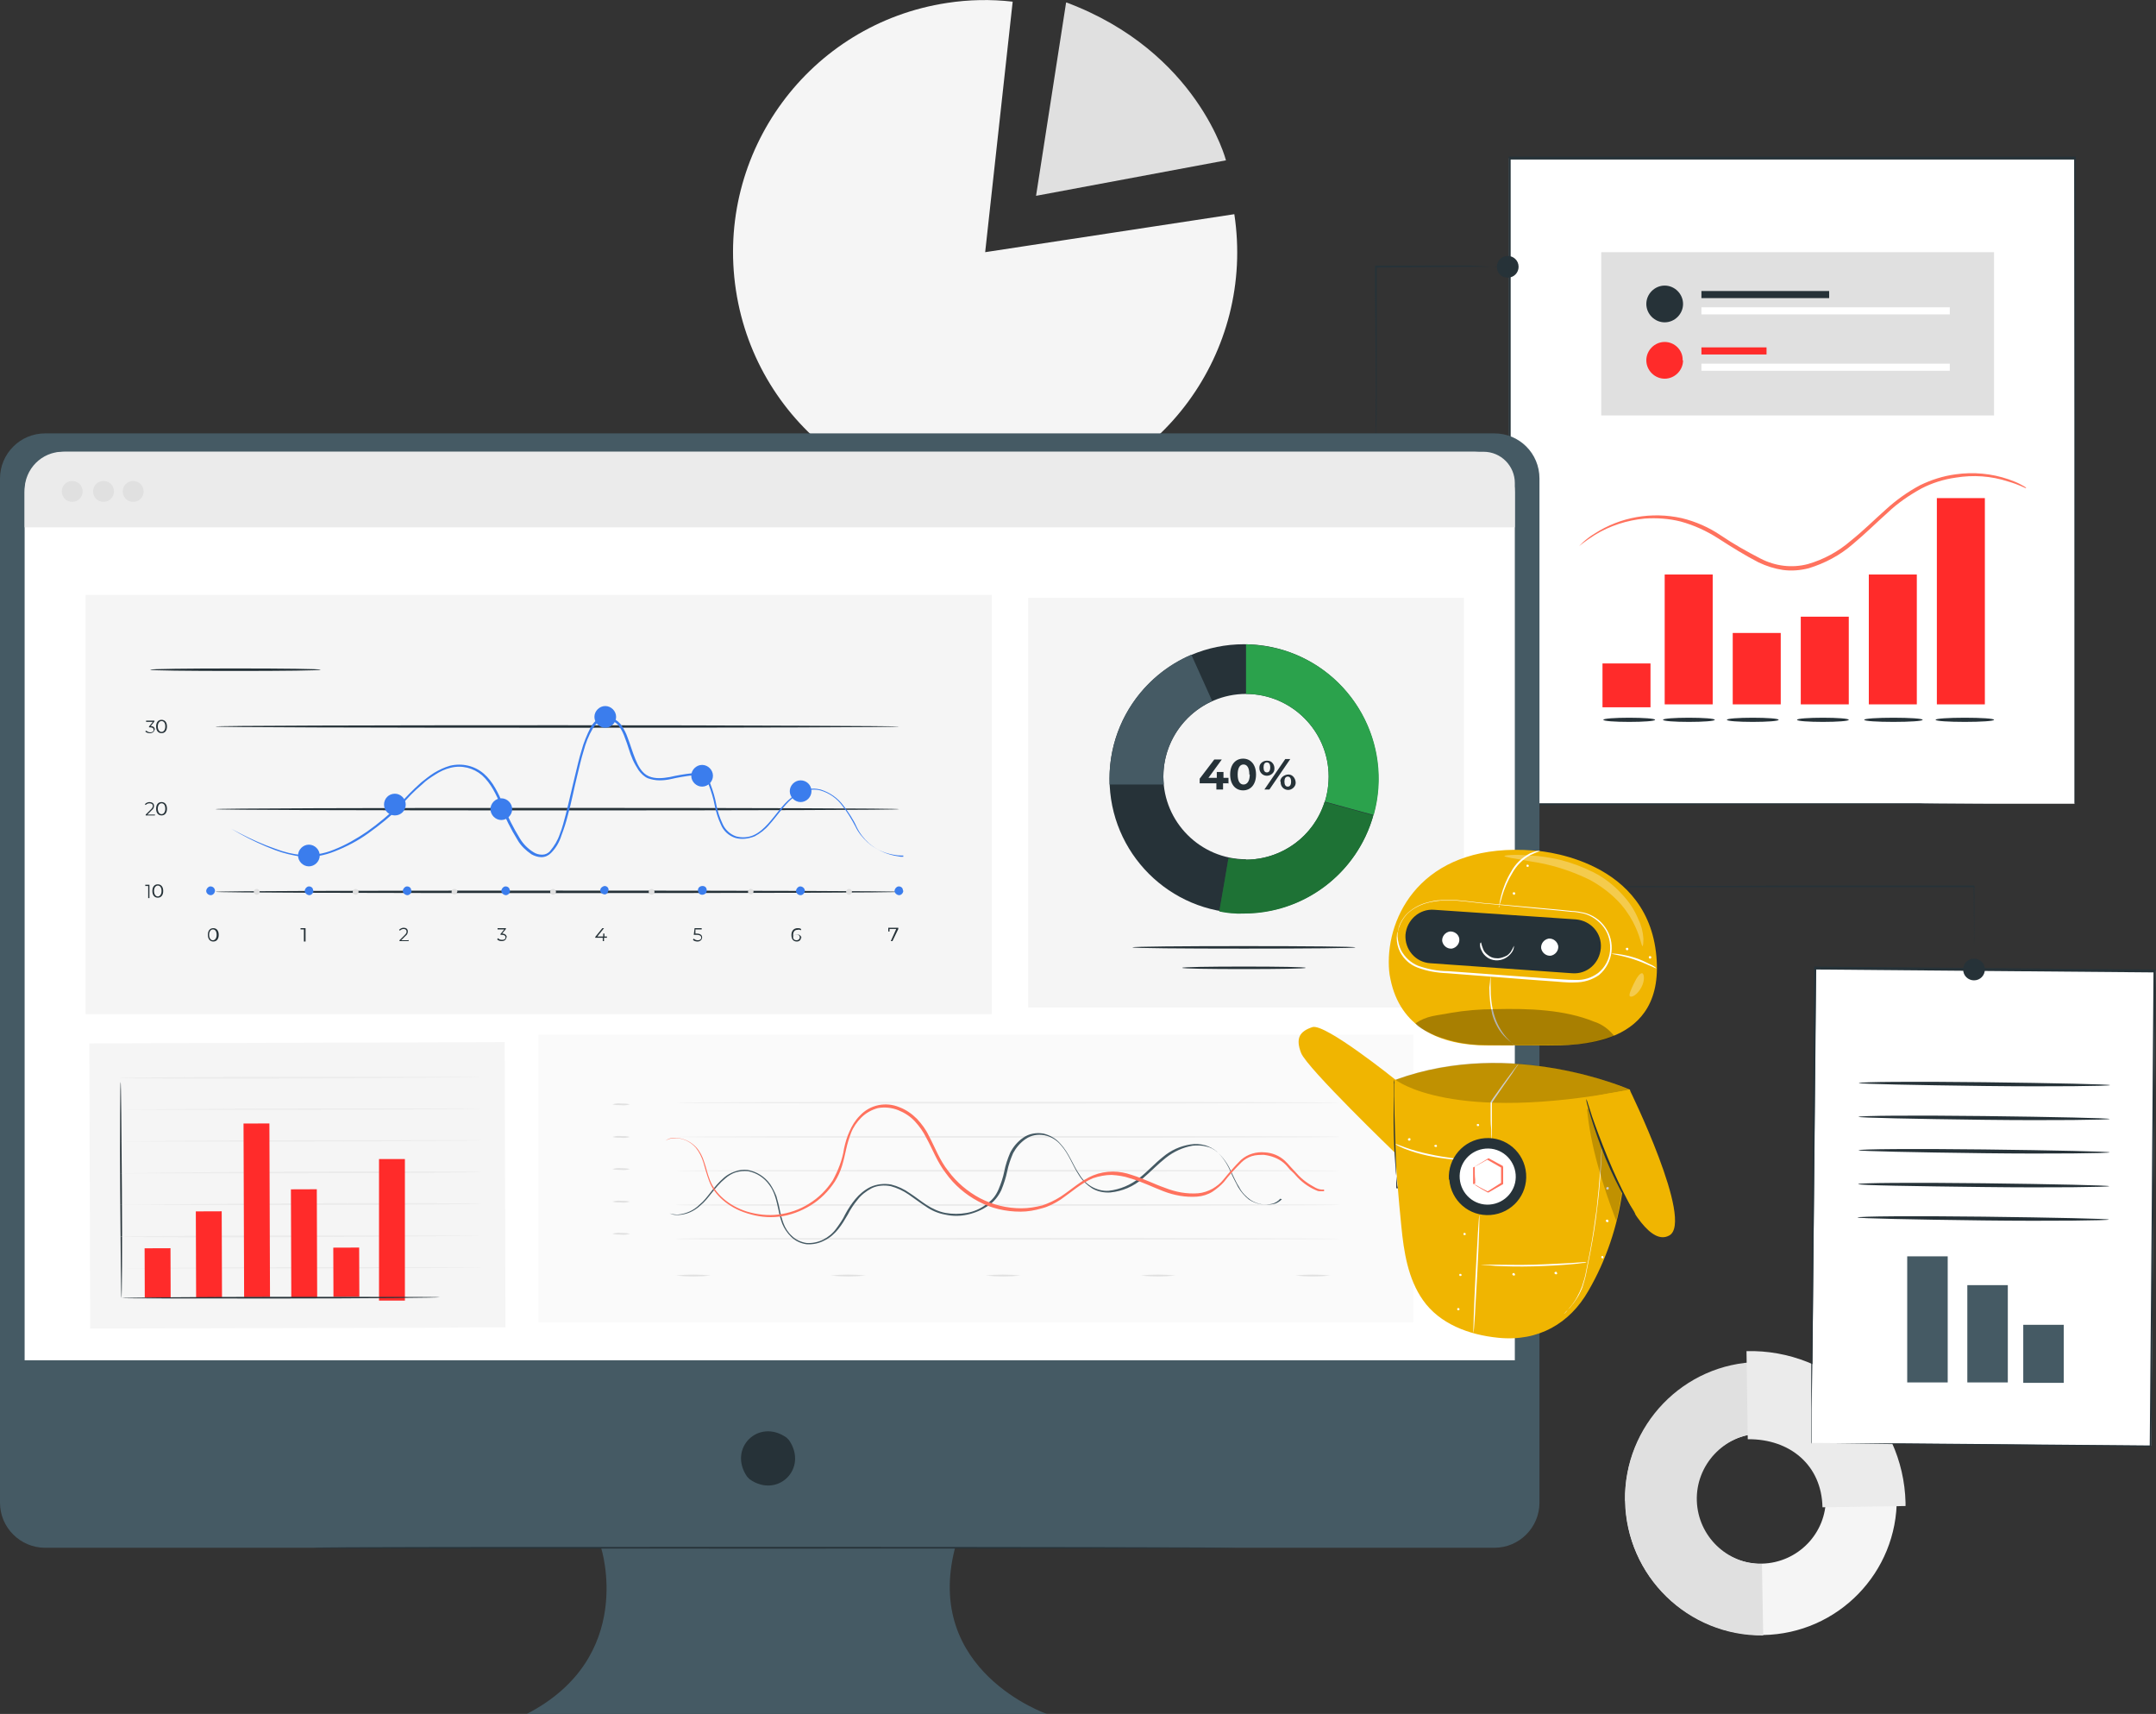 <svg xmlns="http://www.w3.org/2000/svg" id="Layer_1" data-name="Layer 1" viewBox="0 0 516.5 410.5"><rect x="0" y="0" width="516.5" height="410.5" fill="#333333" stroke="none"/><defs><style>      .cls-1 {        fill: #f5f5f5;      }      .cls-1, .cls-2, .cls-3, .cls-4, .cls-5, .cls-6, .cls-7, .cls-8, .cls-9, .cls-10, .cls-11, .cls-12, .cls-13 {        stroke-width: 0px;      }      .cls-2 {        fill: #ff2b2a;      }      .cls-3 {        fill: #ebebeb;      }      .cls-4 {        fill: #3b7ded;      }      .cls-5 {        fill: #455a64;      }      .cls-6 {        fill: #263238;      }      .cls-7 {        fill: #2ba24c;      }      .cls-8 {        fill: #f0b501;      }      .cls-9 {        fill: #fafafa;      }      .cls-10 {        fill: #e0e0e0;      }      .cls-11 {        fill: #000;      }      .cls-14 {        opacity: .2;      }      .cls-15 {        opacity: .3;      }      .cls-12 {        fill: #ff725e;      }      .cls-13 {        fill: #fff;      }    </style></defs><g id="freepik--background-complete--inject-5"><path class="cls-1" d="M236,60.4l59.7-9.1c5,33-17.6,63.8-50.6,68.8-33,5-63.8-17.6-68.8-50.6-5-33,17.6-63.8,50.6-68.8,5.2-.8,10.5-.9,15.7-.3l-6.6,60.1Z"></path><path class="cls-10" d="M255.4.6l-7.2,46.3,45.5-8.5s-6.7-26-38.2-37.8Z"></path><path class="cls-1" d="M389.3,359.4c-.2-18,14.2-32.7,32.2-32.9,18-.2,32.7,14.2,32.9,32.2.2,17.9-14.1,32.6-32,32.9-18,.2-32.8-14.2-33.1-32.2ZM437.4,358.6c-.2-8.6-7.3-15.4-15.9-15.2s-15.4,7.3-15.2,15.9c.2,8.6,7.2,15.4,15.8,15.2,8.6-.2,15.5-7.3,15.3-15.9Z"></path><path class="cls-10" d="M389.3,359.4c-.3-18,14-32.9,32-33.2l.3,17.1c-8.6.3-15.4,7.6-15.1,16.2.3,8.4,7.2,15.1,15.6,15.1l.3,17.1c-18,.2-32.8-14.2-33-32.2Z"></path><path class="cls-3" d="M418.4,323.6c20.5-.5,37.6,15.8,38.1,36.3,0,.3,0,.5,0,.8l-19.9.3c-.2-10.1-7.8-16.4-17.9-16.3l-.3-21.1Z"></path></g><g><rect class="cls-13" x="361.5" y="37.9" width="135.5" height="154.6"></rect><path class="cls-6" d="M497,192.5v-11.2c0-7.3,0-18,0-31.5,0-27.1,0-65.7-.1-111.8l.2.2h-135.4l.2-.2v154.6l-.2-.2h98.2c0,.1,27.5.2,27.5.2h9.7-37.1c0,0-98.4.2-98.4.2h-.2V37.5h135.9v.4c0,46.1,0,84.8-.1,112,0,13.5,0,24.2,0,31.5v10.4c0,.5-.2.7-.2.7Z"></path><path class="cls-12" d="M485.3,116.9c0,.1-1.5-.8-4.3-1.6-4-1.3-8.3-1.6-12.5-.9-2.9.4-5.7,1.3-8.2,2.6-2.9,1.6-5.7,3.5-8.1,5.8-2.7,2.4-5.3,5-8.3,7.5-3.1,2.7-6.7,4.6-10.6,5.8-2,.5-4.1.7-6.2.4-2-.3-3.9-.9-5.8-1.8-3.3-1.7-6.5-3.7-9.6-5.7-2.8-1.8-5.8-3.2-9.1-4.1-2.8-.7-5.7-.9-8.6-.7-4.2.4-8.3,1.7-11.9,3.9-2.5,1.6-3.8,2.7-3.8,2.7s.3-.3.9-.9c.9-.8,1.8-1.5,2.8-2.1,6.2-4,13.7-5.3,20.9-3.7,3.3.8,6.5,2.2,9.3,4.1,3.1,2.1,6.3,3.9,9.6,5.6,3.5,1.8,7.5,2.3,11.3,1.3,3.8-1.1,7.3-3,10.3-5.6,3-2.4,5.6-5,8.3-7.4,2.5-2.3,5.3-4.3,8.3-5.9,2.7-1.3,5.5-2.2,8.5-2.6,4.3-.6,8.6-.2,12.7,1.2,1.1.4,2.2.8,3.2,1.4.4.2.7.4,1,.6Z"></path><rect class="cls-2" x="398.8" y="137.6" width="11.5" height="31.1"></rect><rect class="cls-2" x="447.7" y="137.6" width="11.5" height="31.1"></rect><rect class="cls-2" x="464" y="119.3" width="11.5" height="49.4"></rect><rect class="cls-2" x="383.9" y="158.9" width="11.5" height="10.5"></rect><rect class="cls-2" x="415.1" y="151.6" width="11.5" height="17.1"></rect><rect class="cls-2" x="431.4" y="147.7" width="11.5" height="21"></rect><path class="cls-6" d="M410.8,172.4c0,.3-2.8.5-6.2.5s-6.2-.2-6.2-.5,2.8-.5,6.2-.5,6.2.2,6.2.5Z"></path><path class="cls-6" d="M396.5,172.4c0,.3-2.8.5-6.2.5s-6.2-.2-6.2-.5,2.8-.5,6.2-.5,6.2.2,6.2.5Z"></path><path class="cls-6" d="M477.7,172.4c0,.3-3.2.5-7,.5s-7-.2-7-.5,3.1-.5,7-.5,7,.2,7,.5Z"></path><path class="cls-6" d="M460.6,172.4c0,.3-3.1.5-7,.5s-7-.2-7-.5,3.2-.5,7-.5,7,.2,7,.5Z"></path><path class="cls-6" d="M442.9,172.4c0,.3-2.8.5-6.2.5s-6.2-.2-6.2-.5,2.8-.5,6.2-.5,6.2.2,6.2.5Z"></path><path class="cls-6" d="M426.1,172.4c0,.3-2.8.5-6.2.5s-6.2-.2-6.2-.5,2.8-.5,6.2-.5,6.2.2,6.2.5Z"></path><rect class="cls-10" x="383.6" y="60.4" width="94.1" height="39.1"></rect><path class="cls-6" d="M403.2,72.8c0,2.4-2,4.4-4.4,4.4s-4.4-2-4.4-4.4,2-4.4,4.4-4.4c2.4,0,4.4,2,4.4,4.4h0Z"></path><rect class="cls-6" x="407.6" y="69.7" width="30.6" height="1.7"></rect><rect class="cls-13" x="407.6" y="73.6" width="59.5" height="1.7"></rect><path class="cls-2" d="M403.2,86.3c0,2.4-2,4.4-4.4,4.4-2.4,0-4.4-2-4.4-4.4,0-2.4,2-4.4,4.4-4.4,0,0,0,0,0,0,2.4,0,4.4,2,4.3,4.4Z"></path><rect class="cls-2" x="407.6" y="83.2" width="15.6" height="1.7"></rect><rect class="cls-13" x="407.6" y="87.1" width="59.5" height="1.7"></rect><rect class="cls-13" x="418.1" y="248.3" width="113.8" height="81.3" transform="translate(182.1 761.5) rotate(-89.5)"></rect><path class="cls-6" d="M433.9,345.5v-8.3c0-5.4,0-13.3.1-23.3.1-20.1.3-48.6.6-82.2v-.2h.2l81.3.7h.3v.3c-.4,42.6-.7,82-1,113.8v.2h-.2l-59.2-.6-16.3-.2h-4.3c0,0-1.5,0-1.5,0h22.2c0,0,59.1.5,59.1.5l-.2.2c.3-31.8.6-71.2.9-113.8l.3.3h0l-81.3-.7.2-.2c-.3,33.6-.6,62-.8,82.1-.1,10-.2,18-.3,23.4,0,2.7,0,4.8,0,6.2v1.6c0,.4,0,.5,0,.5Z"></path><path class="cls-6" d="M445.3,259.4c0-.3,13.5-.4,30.1-.2s30.1.5,30.1.7-13.5.4-30.1.2-30.1-.5-30.1-.7Z"></path><path class="cls-6" d="M445.2,267.5c0-.3,13.5-.4,30.1-.2s30.1.5,30.1.7-13.5.4-30.1.2-30.1-.5-30-.7Z"></path><path class="cls-6" d="M445.2,275.5c0-.3,13.5-.4,30.1-.2s30.1.5,30.1.7-13.5.4-30.1.2-30.1-.5-30-.7Z"></path><path class="cls-6" d="M445.1,283.6c0-.3,13.5-.4,30.1-.2s30.1.5,30.1.7-13.5.4-30.1.2-30.1-.4-30-.7Z"></path><path class="cls-6" d="M445,291.6c0-.3,13.5-.4,30.1-.2s30.1.5,30.1.7-13.5.4-30.1.2-30.1-.5-30.1-.7Z"></path><rect class="cls-5" x="456.9" y="300.9" width="9.7" height="30.2"></rect><rect class="cls-5" x="471.3" y="307.8" width="9.7" height="23.3"></rect><rect class="cls-5" x="484.7" y="317.3" width="9.7" height="13.9"></rect><path class="cls-6" d="M362.5,212.3h19.8c0,0,47.8-.2,47.8-.2h42.7c0,0,.2,0,.2,0v.2c0,6.1,0,11.1-.1,14.6,0,1.7,0,3,0,4v1c0,.1,0,.2,0,.4v-1.4c0-1,0-2.3,0-4,0-3.5,0-8.5-.1-14.6l.2.2h-42.7c0,0-47.8,0-47.8,0l-14.6-.2h-4s-1,0-1,0h-.3Z"></path><path class="cls-6" d="M361.3,63.9c-.2,0-.4,0-.6,0h-8.5c0,0-22.6.2-22.6.2l.2-.3c0,1.7,0,3.5,0,5.3,0,10.2,0,19.5,0,26.2,0,3.4,0,6.1-.1,7.9,0,.9,0,1.7-.1,2.2,0,.3,0,.5,0,.8v-10.9c0-6.7-.1-16-.2-26.2v-5.5h22.9c0,0,6.7.4,6.7.4h1.8c.2,0,.4,0,.6,0Z"></path><path class="cls-6" d="M363.8,63.9c0,1.4-1.1,2.6-2.6,2.6s-2.6-1.1-2.6-2.6c0-1.4,1.1-2.6,2.6-2.6,0,0,0,0,0,0,1.4,0,2.6,1.1,2.6,2.6Z"></path><path class="cls-6" d="M475.5,232.2c0,1.4-1.1,2.6-2.6,2.6-1.4,0-2.6-1.1-2.6-2.6,0-1.4,1.1-2.6,2.6-2.6,0,0,0,0,0,0,1.4,0,2.6,1.1,2.6,2.6Z"></path></g><g id="freepik--Device--inject-5"><path class="cls-5" d="M358,103.8H10.8c-6,0-10.8,4.9-10.8,10.8v245.3c0,6,4.9,10.8,10.8,10.8h133.2s8.5,26.2-17.8,39.8h124.6s-29.7-10.2-22-39.8h129.2c6,0,10.8-4.9,10.8-10.8V114.6c0-6-4.8-10.8-10.8-10.8Z"></path><path class="cls-6" d="M189,344.9c4.7,6.8-2.7,14.1-9.4,9.4-.2-.2-.4-.4-.6-.6-4.7-6.8,2.7-14.1,9.4-9.4.2.2.4.4.6.6Z"></path><path class="cls-13" d="M15.6,108.2h337.6c5.4,0,9.7,4.3,9.7,9.7h0v207.9H5.9V117.9c0-5.4,4.3-9.7,9.7-9.7,0,0,0,0,0,0Z"></path><path class="cls-3" d="M15.1,108.2h340.3c4.2,0,7.5,3.4,7.5,7.5h0v10.6H5.9v-8.9c0-5.1,4.1-9.2,9.1-9.2,0,0,0,0,0,0Z"></path><path class="cls-10" d="M19.8,117.7c0,1.4-1.1,2.5-2.5,2.5s-2.5-1.1-2.5-2.5,1.1-2.5,2.5-2.5h0c1.4,0,2.5,1.1,2.5,2.5Z"></path><path class="cls-10" d="M27.3,117.7c0,1.4-1.1,2.5-2.5,2.5-1.4,0-2.5-1.1-2.5-2.5,0-1.4,1.1-2.5,2.5-2.5,0,0,0,0,0,0,1.4,0,2.5,1.1,2.5,2.5s0,0,0,0Z"></path><path class="cls-10" d="M34.4,117.7c0,1.4-1.1,2.5-2.5,2.5s-2.5-1.1-2.5-2.5,1.1-2.5,2.5-2.5h0c1.4,0,2.5,1.1,2.5,2.5Z"></path><path class="cls-6" d="M296,370.7c0,.1-49.4.2-110.4.2s-110.4,0-110.4-.2,49.4-.2,110.4-.2,110.4.1,110.4.2Z"></path><polygon class="cls-1" points="120.9 249.6 21.4 249.9 21.6 318.2 104.1 318 115.3 317.9 121.1 317.9 120.9 249.6"></polygon><path class="cls-6" d="M29.1,310.9c-.1,0-.2-11.6-.3-25.9s0-25.9.1-25.9.2,11.6.3,25.9,0,25.9-.1,25.9Z"></path><path class="cls-3" d="M115.4,303.5c0,.1-19.4.3-43.4.3s-43.4,0-43.4,0,19.4-.3,43.4-.3c24,0,43.4,0,43.4,0Z"></path><path class="cls-3" d="M115.4,295.9c0,.1-19.4.3-43.4.4s-43.4,0-43.4-.1,19.4-.3,43.4-.3c24,0,43.4,0,43.4,0Z"></path><path class="cls-3" d="M115.4,288.3c0,.1-19.4.3-43.4.3s-43.4,0-43.4,0,19.4-.3,43.4-.4,43.4,0,43.4.1Z"></path><path class="cls-3" d="M115.4,280.7c0,.1-19.4.3-43.4.3s-43.4,0-43.4,0,19.4-.3,43.4-.4,43.4,0,43.4.1Z"></path><path class="cls-3" d="M115.3,273.1c0,.1-19.4.3-43.4.3s-43.4,0-43.4,0,19.4-.3,43.4-.3c24,0,43.4,0,43.4,0Z"></path><path class="cls-3" d="M115.3,265.5c0,.1-19.4.3-43.4.3s-43.4,0-43.4,0,19.4-.3,43.4-.3c24,0,43.4,0,43.4,0Z"></path><path class="cls-3" d="M115.3,257.9c0,.1-19.4.3-43.4.4s-43.4,0-43.4-.1,19.4-.3,43.4-.3c24,0,43.4,0,43.4,0Z"></path><rect class="cls-2" x="34.5" y="299" width="6.2" height="11.8" transform="translate(-.9 .1) rotate(-.2)"></rect><rect class="cls-2" x="79.7" y="298.9" width="6.2" height="11.8" transform="translate(-.9 .2) rotate(-.2)"></rect><rect class="cls-2" x="46.8" y="290.2" width="6.2" height="20.6" transform="translate(-.9 .1) rotate(-.2)"></rect><rect class="cls-2" x="69.5" y="284.9" width="6.2" height="25.9" transform="translate(-.8 .2) rotate(-.2)"></rect><rect class="cls-2" x="58.3" y="269.1" width="6.2" height="41.6" transform="translate(-.9 .2) rotate(-.2)"></rect><rect class="cls-2" x="90.8" y="277.6" width="6.2" height="33.9"></rect><path class="cls-6" d="M105.4,310.7c0,.1-17.1.3-38.1.3s-38.1,0-38.1-.1,17.1-.3,38.1-.3,38.1,0,38.1.1Z"></path><polygon class="cls-1" points="20.5 142.5 20.5 242.9 181.6 242.9 195.8 242.9 237.6 242.9 237.6 142.5 20.5 142.5"></polygon><path class="cls-6" d="M35.8,211.9v3.2h-.3v-2.9h-.7v-.3h1.1Z"></path><path class="cls-6" d="M36.5,213.4c0-1,.5-1.6,1.3-1.6s1.3.6,1.3,1.6-.5,1.6-1.3,1.6-1.3-.6-1.3-1.6ZM38.7,213.4c0-.9-.4-1.3-.9-1.3s-.9.5-.9,1.3.4,1.3.9,1.3.9-.5.9-1.3h0Z"></path><path class="cls-6" d="M37.1,195v.3h-2.2v-.2l1.3-1.3c.4-.4.4-.6.4-.8,0-.4-.3-.6-.8-.6-.3,0-.6.1-.9.4l-.2-.2c.3-.3.7-.5,1.1-.5.6,0,1.1.3,1.1.9,0,.4-.2.8-.5,1l-1.1,1.1h1.7Z"></path><path class="cls-6" d="M37.4,193.7c0-1,.5-1.6,1.3-1.6s1.3.6,1.3,1.6-.5,1.6-1.3,1.6-1.3-.6-1.3-1.6ZM39.6,193.7c0-.9-.4-1.3-.9-1.3s-.9.5-.9,1.3.4,1.3.9,1.3.9-.5.9-1.3Z"></path><path class="cls-6" d="M37,174.7c0,.5-.4.9-1.1.9-.4,0-.8-.1-1.1-.4l.2-.2c.3.2.6.4,1,.4.5,0,.8-.2.8-.6s-.3-.6-.9-.6h-.2v-.2l.9-1.1h-1.6v-.3h2v.2l-.9,1.1c.7,0,1,.4,1,.9Z"></path><path class="cls-6" d="M37.4,174c0-1,.5-1.6,1.3-1.6s1.3.6,1.3,1.6-.5,1.6-1.3,1.6-1.3-.6-1.3-1.6ZM39.6,174c0-.9-.4-1.3-.9-1.3s-.9.5-.9,1.3.4,1.3.9,1.3.9-.5.9-1.3Z"></path><path class="cls-6" d="M49.8,223.9c0-1,.5-1.6,1.3-1.6s1.3.6,1.3,1.6-.5,1.6-1.3,1.6-1.3-.6-1.3-1.6ZM51.9,223.9c0-.9-.4-1.3-.9-1.3s-.9.5-.9,1.3.4,1.3.9,1.3.9-.5.9-1.3Z"></path><path class="cls-6" d="M73.2,222.3v3.2h-.4v-2.9h-.8v-.3h1.1Z"></path><path class="cls-6" d="M97.9,225.1v.3h-2.2v-.2l1.3-1.3c.4-.4.4-.6.4-.8,0-.4-.3-.6-.7-.6-.3,0-.6.1-.9.4l-.2-.2c.3-.3.7-.5,1.1-.5.6,0,1,.3,1,.9,0,.4-.2.8-.5,1l-1.1,1.1h1.7Z"></path><path class="cls-6" d="M121.3,224.5c0,.5-.4.9-1.1.9-.4,0-.8-.1-1.1-.4l.2-.3c.3.3.6.4,1,.4.5,0,.8-.2.8-.6s-.3-.6-.9-.6h-.3v-.2l.9-1.1h-1.6v-.3h2v.2l-.9,1.1c.7,0,1.1.4,1.1.9Z"></path><path class="cls-6" d="M145.3,224.6h-.6v.8h-.3v-.8h-1.8v-.2l1.7-2.1h.4l-1.6,2h1.4v-.7h.3v.7h.6v.3Z"></path><path class="cls-6" d="M168.2,224.5c0,.5-.4,1-1.1,1-.4,0-.8-.1-1.1-.4l.2-.3c.3.3.6.4,1,.4.5,0,.8-.3.8-.6s-.2-.7-1.1-.7h-.7l.2-1.6h1.7v.3h-1.5v1c-.1,0,.3,0,.3,0,.9,0,1.3.4,1.3.9Z"></path><path class="cls-6" d="M191.9,224.5c0,.6-.4,1-1,1,0,0,0,0,0,0-.9,0-1.3-.6-1.3-1.6s.6-1.6,1.5-1.6c.3,0,.5,0,.8.2v.3c-.3-.1-.5-.2-.8-.1-.7,0-1.1.4-1.1,1.3,0,0,0,.2,0,.3.2-.4.6-.6,1-.5.5,0,1,.4,1,.9ZM191.6,224.5c0-.4-.3-.7-.8-.7-.4,0-.8.2-.8.7,0,0,0,0,0,0,0,.4.3.7.8.7.4,0,.7-.2.8-.6,0,0,0,0,0,0h0Z"></path><path class="cls-6" d="M215.2,222.3v.2l-1.4,2.9h-.4l1.3-2.9h-1.6v.6h-.3v-.9h2.4Z"></path><path class="cls-6" d="M215.4,213.6c0,.2-36.7.3-81.9.3s-81.9-.1-81.9-.3,36.7-.3,81.9-.3,81.9.1,81.9.3Z"></path><path class="cls-6" d="M215.4,193.8c0,.2-36.7.3-81.9.3s-81.9-.1-81.9-.3,36.7-.3,81.9-.3,81.9.1,81.9.3Z"></path><path class="cls-6" d="M215.4,174c0,.2-36.7.3-81.9.3s-81.9-.1-81.9-.3,36.7-.3,81.9-.3,81.9.2,81.9.3Z"></path><path class="cls-4" d="M51.5,213.3c0,.6-.5,1.1-1,1.1-.6,0-1.1-.5-1.1-1s.5-1.1,1-1.1c0,0,0,0,0,0,.6,0,1,.4,1.1.9,0,0,0,0,0,.1Z"></path><path class="cls-4" d="M75.1,213.3c0,.6-.5,1.1-1,1.1s-1.1-.5-1.1-1,.5-1.1,1-1.1h0c.6,0,1,.4,1,.9,0,0,0,0,0,.1Z"></path><path class="cls-4" d="M98.6,213.3c0,.6-.5,1.1-1,1.1s-1.1-.5-1.1-1,.5-1.1,1-1.1h0c.6,0,1,.4,1,.9,0,0,0,0,0,.1Z"></path><path class="cls-4" d="M122.2,213.3c0,.6-.5,1.1-1,1.1s-1.1-.5-1.1-1,.5-1.1,1-1.1c0,0,0,0,0,0,.6,0,1,.4,1,.9,0,0,0,0,0,.1Z"></path><path class="cls-4" d="M145.7,213.3c0,.6-.5,1-1,.9s-1-.5-.9-1c0-.5.5-.9,1-1,.6,0,1,.4,1,1,0,0,0,0,0,0Z"></path><path class="cls-4" d="M192.8,213.3c0,.6-.5,1.1-1,1.1-.6,0-1.1-.5-1.1-1s.5-1.1,1-1.1c0,0,0,0,0,0,.6,0,1.1.5,1.1,1,0,0,0,0,0,0Z"></path><path class="cls-4" d="M169.3,213.3c0,.6-.5,1-1.1,1-.6,0-1-.5-1-1.1,0-.6.5-1,1.1-1,0,0,0,0,0,0,.6,0,1,.4,1,1,0,0,0,0,0,0Z"></path><path class="cls-4" d="M216.4,213.3c0,.6-.5,1.1-1,1.1s-1.1-.5-1.1-1,.5-1.1,1-1.1h0c.6,0,1,.4,1,.9,0,0,0,0,0,.1Z"></path><path class="cls-10" d="M62.2,213.6c0,.4-.3.7-.7.7s-.7-.3-.7-.7.3-.7.7-.7.7.3.7.7h0Z"></path><path class="cls-10" d="M85.9,213.6c0,.4-.3.7-.7.7s-.7-.3-.7-.7.3-.7.7-.7.7.3.7.7h0Z"></path><path class="cls-10" d="M109.5,213.6c0,.4-.3.7-.7.6-.4,0-.7-.3-.6-.7,0-.4.3-.6.7-.6.4,0,.7.3.7.7,0,0,0,0,0,0Z"></path><path class="cls-10" d="M133.2,213.6c0,.4-.3.7-.7.7s-.7-.3-.7-.7.3-.7.7-.7.7.3.7.7h0Z"></path><path class="cls-10" d="M156.8,213.6c0,.4-.3.7-.7.7s-.7-.3-.7-.7.3-.7.7-.7.7.3.7.7h0Z"></path><path class="cls-10" d="M180.5,213.6c0,.4-.4.7-.7.6s-.7-.4-.6-.7.4-.7.7-.6c0,0,0,0,0,0,.4,0,.7.4.6.7Z"></path><path class="cls-10" d="M204.1,213.6c0,.4-.3.7-.7.7s-.7-.3-.7-.7.3-.7.7-.7.7.3.7.7h0Z"></path><path class="cls-4" d="M76.6,204.9c0,1.4-1.2,2.6-2.6,2.6s-2.6-1.2-2.6-2.6,1.2-2.6,2.6-2.6h0c1.4,0,2.6,1.2,2.6,2.6Z"></path><path class="cls-4" d="M97.2,192.7c0,1.4-1.1,2.6-2.6,2.6-1.4,0-2.6-1.1-2.6-2.6,0-1.4,1.1-2.6,2.6-2.6,0,0,0,0,0,0,1.4,0,2.6,1.2,2.6,2.6Z"></path><path class="cls-4" d="M122.7,193.8c0,1.4-1.2,2.6-2.6,2.6s-2.6-1.2-2.6-2.6,1.2-2.6,2.6-2.6h0c1.4,0,2.6,1.2,2.6,2.6Z"></path><path class="cls-4" d="M147.6,171.7c0,1.4-1.2,2.6-2.6,2.6s-2.6-1.2-2.6-2.6,1.2-2.6,2.6-2.6h0c1.4,0,2.6,1.2,2.6,2.6Z"></path><path class="cls-4" d="M170.8,185.8c0,1.4-1.2,2.6-2.6,2.6s-2.6-1.2-2.6-2.6,1.2-2.6,2.6-2.6h0c1.4,0,2.6,1.2,2.6,2.6Z"></path><path class="cls-4" d="M194.4,189.5c0,1.4-1.2,2.6-2.6,2.6s-2.6-1.2-2.6-2.6,1.2-2.6,2.6-2.6h0c1.4,0,2.6,1.1,2.6,2.6,0,0,0,0,0,0Z"></path><path class="cls-4" d="M216.4,204.9c-.2,0-.4,0-.6,0-.6,0-1.2-.1-1.8-.2-2.3-.4-4.4-1.4-6.1-2.9-1.2-1.1-2.3-2.4-3-3.9-.9-1.7-1.9-3.4-3.1-4.9-1.3-1.8-3.2-3.1-5.3-3.7-1.2-.3-2.4-.2-3.5.1-1.2.4-2.3,1-3.3,1.9-2,1.7-3.5,4.1-5.4,6.2-1,1.2-2.2,2.1-3.5,2.8-1.5.6-3.1.8-4.6.4-1.6-.5-2.9-1.7-3.5-3.2-.7-1.5-1.2-3.1-1.5-4.7-.3-1.6-.8-3.2-1.4-4.8-.3-.7-.8-1.4-1.5-1.8-.7-.4-1.6-.5-2.4-.5-1.7.2-3.5.5-5.2.9-.9.2-1.8.3-2.7.3-1,0-1.9-.2-2.8-.5-.9-.4-1.6-1.1-2.2-1.9-.5-.8-1-1.6-1.4-2.5-.8-1.8-1.2-3.6-1.9-5.3-.3-.9-.7-1.7-1.2-2.5-.5-.8-1.2-1.3-2-1.7-.2,0-.4-.1-.6-.2h-.7c-.4,0-.9,0-1.3.2-.8.5-1.4,1.2-1.9,2-1,1.7-1.7,3.5-2.2,5.4-.6,1.9-1,3.8-1.5,5.8-.8,3.2-1.4,6.5-2.3,9.7-.4,1.6-.9,3.1-1.5,4.7-.5,1.6-1.3,3-2.5,4.2-.6.6-1.4,1-2.3,1-.8,0-1.7-.3-2.4-.7-1.3-.9-2.5-2-3.3-3.4-1.6-2.6-3-5.3-4-8.2-1.1-2.7-2.4-5.4-4.5-7.3-2.1-1.8-4.9-2.5-7.6-1.8-1.3.3-2.5.9-3.6,1.6-1.1.7-2.2,1.4-3.1,2.3-1.9,1.6-3.7,3.4-5.2,5.3h0c-2.4,2.4-5,4.5-7.8,6.5-2.5,1.8-5.2,3.2-8,4.3-2.5,1-5.1,1.5-7.8,1.3-2.2-.3-4.4-.8-6.5-1.6-2.9-1.1-5.7-2.4-8.4-3.9-.9-.5-1.6-.9-2.1-1.2s-.7-.4-.7-.4l.7.4,2.1,1.1c2.7,1.4,5.6,2.7,8.5,3.7,2.1.8,4.2,1.3,6.4,1.5,2.6.1,5.2-.3,7.6-1.3,2.8-1.1,5.4-2.6,7.9-4.3,2.7-1.9,5.3-4.1,7.7-6.4h0c1.6-1.9,3.4-3.7,5.3-5.4,1-.8,2-1.6,3.1-2.3,1.2-.7,2.4-1.3,3.8-1.7,2.9-.7,5.9,0,8.1,1.9,2.2,1.9,3.5,4.7,4.7,7.5,1,2.8,2.4,5.5,4,8.1.8,1.3,1.9,2.4,3.2,3.2.6.4,1.3.6,2.1.6.7,0,1.4-.3,1.9-.9,1-1.2,1.8-2.5,2.3-4,.6-1.5,1-3.1,1.4-4.6.8-3.1,1.5-6.4,2.3-9.6.5-2,.9-3.9,1.5-5.8.5-1.9,1.3-3.8,2.2-5.6.5-.9,1.2-1.7,2.1-2.2.5-.2,1-.4,1.6-.3h.8c.2.1.5.2.7.3,1,.4,1.8,1.1,2.3,1.9.5.8,1,1.7,1.3,2.6.7,1.8,1.2,3.6,1.9,5.3s1.6,3.4,3.2,4.1,3.4.5,5.1.2c1.7-.4,3.5-.7,5.3-.9.9,0,1.8.1,2.7.5.8.5,1.4,1.2,1.7,2.1.6,1.6,1.1,3.2,1.4,4.9.3,1.6.8,3.1,1.5,4.6.6,1.4,1.8,2.5,3.2,3,1.4.4,3,.3,4.3-.3,1.3-.6,2.4-1.6,3.4-2.7,1.9-2.1,3.4-4.5,5.5-6.2,1-.9,2.2-1.5,3.4-1.9,1.2-.4,2.5-.4,3.7-.1,2.2.7,4.1,2,5.5,3.9,1.2,1.6,2.3,3.2,3.1,5,.7,1.5,1.7,2.8,2.9,3.9,1.7,1.5,3.8,2.5,6,3,.6.1,1.2.2,1.7.3.2,0,.4,0,.6,0Z"></path><path class="cls-6" d="M76.8,160.4c0,.2-9.1.3-20.4.3s-20.4-.1-20.4-.3,9.1-.3,20.4-.3,20.4.1,20.4.3Z"></path><polygon class="cls-1" points="246.3 143.2 246.3 241.3 258.1 241.3 274.5 241.3 350.7 241.3 350.7 143.2 246.3 143.2"></polygon><path class="cls-6" d="M298,154.3c-17.8,0-32.2,14.4-32.2,32.2s14.4,32.2,32.2,32.2,32.2-14.4,32.2-32.2-14.4-32.2-32.2-32.2h0ZM298.5,205.8c-10.9,0-19.8-8.9-19.8-19.8,0-10.9,8.9-19.8,19.8-19.8s19.8,8.9,19.8,19.8h0c0,11-8.8,19.8-19.8,19.9,0,0,0,0,0,0h0Z"></path><path class="cls-7" d="M298.5,154.3v11.9c10.9,0,19.8,8.9,19.8,19.8,0,2-.3,4.1-.9,6l11.7,3.2c4.8-17.1-5.2-34.9-22.4-39.7-2.7-.7-5.4-1.1-8.2-1.2h0Z"></path><path class="cls-5" d="M278.7,186c0-7.8,4.6-14.9,11.7-18.1l-5-11.1c-11.9,5.1-19.6,16.8-19.6,29.7v1.4h13c0-.6-.1-1.2-.1-1.8Z"></path><path class="cls-7" d="M298.5,205.9c-1.4,0-2.8-.2-4.2-.4-.5,2.9-1.4,8.4-2.2,12.8,1.9.4,3.9.6,5.9.5,14.4,0,27.1-9.6,31-23.5l-11.7-3.2c-2.6,8.2-10.2,13.8-18.8,13.8Z"></path><g class="cls-15"><path class="cls-11" d="M298.5,205.9c-1.4,0-2.8-.2-4.2-.4-.5,2.9-1.4,8.4-2.2,12.8,1.9.4,3.9.6,5.9.5,14.4,0,27.1-9.6,31-23.5l-11.7-3.2c-2.6,8.2-10.2,13.8-18.8,13.8Z"></path></g><path class="cls-6" d="M294.2,187.6h-1.2v1.5h-1.6v-1.5h-4v-1.1l3.5-4.6h1.8l-3.2,4.4h2v-1.4h1.6v1.4h1.2v1.4Z"></path><path class="cls-6" d="M294.7,185.5c0-2.4,1.3-3.8,3.1-3.8s3.1,1.4,3.1,3.8-1.3,3.8-3.1,3.8-3.1-1.4-3.1-3.8ZM299.3,185.5c0-1.7-.6-2.4-1.4-2.4s-1.4.7-1.4,2.4.6,2.4,1.4,2.4,1.5-.7,1.5-2.4h0Z"></path><path class="cls-6" d="M301.7,183.8c0-1,1-1.7,2-1.6,1,0,1.7,1,1.6,2,0,.9-.9,1.6-1.8,1.6-1,0-1.8-.8-1.8-1.8,0,0,0-.1,0-.2ZM304.3,183.8c0-.8-.3-1.2-.8-1.2s-.8.4-.8,1.2.3,1.2.8,1.2.8-.4.8-1.2h0ZM307.9,181.8h1.2l-5,7.3h-1.2l5-7.3ZM306.7,187.2c0-1,1-1.7,2-1.7,1,0,1.7,1,1.7,2,0,.9-.9,1.7-1.8,1.7-1,0-1.8-.8-1.8-1.8,0,0,0-.1,0-.2h0ZM309.3,187.2c0-.8-.3-1.2-.8-1.2s-.8.4-.8,1.2.3,1.2.8,1.2.8-.4.8-1.2h0Z"></path><path class="cls-6" d="M324.7,226.9c0,.2-11.9.3-26.7.3s-26.7-.1-26.7-.3,11.9-.3,26.7-.3,26.7.1,26.7.3Z"></path><path class="cls-6" d="M312.8,231.8c0,.2-6.6.3-14.8.3s-14.8-.1-14.8-.3,6.6-.3,14.8-.3,14.8.1,14.8.3Z"></path><rect class="cls-9" x="129" y="247.8" width="209.6" height="68.9"></rect><path class="cls-3" d="M321,264.1c0,.1-35.6.2-79.5.2s-79.5-.1-79.5-.2,35.6-.2,79.5-.2,79.5.1,79.5.2Z"></path><path class="cls-3" d="M321,272.3c0,.1-35.6.2-79.5.2s-79.5-.1-79.5-.2,35.6-.2,79.5-.2,79.5,0,79.5.2Z"></path><path class="cls-3" d="M321,280.4c0,.1-35.6.2-79.5.2s-79.5-.1-79.5-.2,35.6-.2,79.5-.2,79.5.1,79.5.2Z"></path><path class="cls-3" d="M321,288.6c0,.1-35.6.2-79.5.2s-79.6,0-79.6-.2,35.6-.2,79.5-.2,79.6,0,79.6.2Z"></path><path class="cls-3" d="M321,296.7c0,.1-35.6.2-79.5.2s-79.6,0-79.6-.2,35.6-.2,79.5-.2,79.6.1,79.6.2Z"></path><path class="cls-5" d="M307.1,287.2s-.1.1-.4.4c-.4.3-.9.6-1.3.7-2,.5-4.1.2-5.8-.9-1.1-.8-2.1-1.8-2.7-3-.8-1.2-1.4-2.7-2.1-4.1-.7-1.6-1.8-3.1-3.1-4.3-.8-.7-1.7-1.2-2.7-1.4-1.1-.3-2.2-.3-3.3-.2-2.3.4-4.5,1.4-6.4,2.9-1.9,1.5-3.6,3.3-5.6,5-2.2,1.9-4.8,3-7.7,3.3-1.5.1-3.1-.2-4.4-1-1.2-.8-2.3-1.8-3.1-3.1-1.6-2.4-2.4-5.1-4.4-7.3-1-1.2-2.4-2-3.9-2.3-1.6-.3-3.2,0-4.5.9-1.3.9-2.3,2.1-3,3.4-.6,1.4-1.1,2.8-1.4,4.3-.3,1.5-.8,3-1.4,4.5-.7,1.5-1.8,2.9-3.2,3.8-1.5,1-3.1,1.7-4.9,2.1-1.8.4-3.6.4-5.4,0-1.7-.3-3.3-1-4.7-2-1.4-.9-2.7-1.9-4-2.8-1.3-.9-2.8-1.6-4.3-2-1.5-.3-3.2-.2-4.6.5-1.3.7-2.5,1.6-3.4,2.8-.9,1.1-1.7,2.3-2.3,3.5-.7,1.2-1.4,2.4-2.3,3.5-.9,1.1-2,2.1-3.3,2.7-1.3.7-2.8,1-4.3.9-1.4-.2-2.7-.8-3.7-1.8-.9-.9-1.6-1.9-2.1-3.1-.4-1.1-.7-2.2-.9-3.3-.5-2.2-.9-4.3-2.2-6-1.2-1.7-3-2.9-5.1-3.3-1-.1-2,0-3,.3-.9.3-1.7.8-2.4,1.4-2.7,2.2-4,4.9-6,6.5-1.5,1.4-3.3,2.2-5.3,2.3-.5,0-1.1,0-1.6-.2l-.5-.2c.6.2,1.3.3,2,.3,2-.2,3.8-1,5.2-2.4,1.9-1.5,3.2-4.2,5.9-6.5.7-.6,1.6-1.1,2.5-1.4,1-.4,2.1-.5,3.1-.4,2.2.4,4.1,1.6,5.4,3.4.6.9,1.1,1.9,1.5,2.9.3,1.1.6,2.1.8,3.2.2,1.1.5,2.2.9,3.3.4,1.1,1.1,2.2,2,3,.9.9,2.2,1.5,3.5,1.7,1.4.1,2.8-.2,4-.8,1.2-.6,2.3-1.5,3.1-2.6.8-1.1,1.6-2.2,2.2-3.5.7-1.3,1.5-2.5,2.4-3.6,1-1.2,2.2-2.2,3.6-2.9,1.5-.7,3.3-.9,5-.6,1.6.4,3.1,1.1,4.5,2.1,1.4.9,2.6,1.9,4,2.8,1.4.9,2.9,1.6,4.5,1.9,1.7.3,3.4.3,5.1,0,1.7-.3,3.3-1,4.6-2,.7-.5,1.3-1,1.8-1.6.5-.6.9-1.3,1.2-2,.6-1.4,1.1-2.9,1.4-4.4.3-1.5.8-3,1.4-4.4.7-1.4,1.8-2.7,3.1-3.6,1.4-1,3.2-1.3,4.9-1,1.6.4,3,1.2,4.1,2.5,2.1,2.3,2.9,5,4.5,7.3.7,1.2,1.7,2.2,2.9,2.9,1.2.7,2.7,1.1,4.1,1,2.7-.3,5.3-1.4,7.4-3.1,2-1.6,3.7-3.5,5.6-5,1.9-1.6,4.1-2.6,6.6-3,1.2-.2,2.4-.1,3.5.2,1,.3,2,.8,2.8,1.5,1.3,1.2,2.4,2.8,3.1,4.4.6,1.4,1.3,2.8,2,4.1.7,1.2,1.6,2.2,2.6,3,1.7,1.1,3.7,1.5,5.6,1,.7-.2,1.4-.6,1.9-1.2Z"></path><path class="cls-12" d="M317.2,285.3h-.5c-.2,0-.5,0-.7,0-.3,0-.6-.2-.9-.3-1.8-.8-3.4-2-4.7-3.5-.4-.5-.9-.9-1.4-1.4-.5-.6-.9-1.1-1.5-1.6-1.3-1.1-3-1.7-4.7-1.9-1,0-1.9,0-2.9.3-.9.3-1.8.8-2.5,1.5-1.5,1.5-2.9,3-4.2,4.7-.8.9-1.7,1.6-2.7,2.3-1.1.7-2.4,1.1-3.7,1.2-2.8.2-5.5-.3-8.1-1.3-2.6-1-5.2-2.3-8-3.1-1.4-.5-2.9-.7-4.4-.8-1.5,0-3,.3-4.5.8-2.8,1.2-5.1,3.3-7.7,5.1-1.4.9-2.9,1.7-4.5,2.1-1.7.5-3.4.8-5.1.8-3.6,0-7.1-.8-10.2-2.5-3-1.6-5.7-3.9-7.7-6.7-2.1-2.7-3.2-5.8-4.7-8.5-.7-1.4-1.6-2.7-2.7-3.9-1.1-1.2-2.5-2.1-4-2.7-1.5-.6-3.2-.8-4.9-.5-1.5.4-2.9,1.2-4,2.3-1,1-1.9,2.3-2.4,3.6-.5,1.3-.9,2.6-1.2,4-.3,1.4-.6,2.7-1,4-.4,1.3-1,2.6-1.7,3.7-1.5,2.3-3.5,4.3-5.8,5.7-2.3,1.4-4.9,2.4-7.6,2.7-2.6.3-5.1,0-7.6-.8-4.6-1.4-7.9-4.5-9.1-7.7-.6-1.6-1-3.1-1.4-4.5-.4-1.3-1-2.5-1.8-3.5-1.3-1.5-3.2-2.4-5.3-2.3-.7,0-1.4.3-2,.6.6-.4,1.3-.7,2-.7,2.1,0,4,.8,5.4,2.3.9,1,1.5,2.2,1.9,3.5.5,1.4.8,2.9,1.4,4.4,1.2,3.1,4.4,6.1,8.9,7.5,2.4.7,4.9,1,7.4.7,2.6-.3,5.2-1.2,7.4-2.6,2.3-1.4,4.2-3.3,5.7-5.6,1.3-2.4,2.3-4.9,2.7-7.6.3-1.4.7-2.8,1.3-4.1.6-1.4,1.4-2.7,2.5-3.8,2.4-2.6,6.2-3.4,9.5-2,1.6.6,3,1.6,4.2,2.8,1.1,1.2,2.1,2.5,2.8,4,1.5,2.8,2.6,5.9,4.7,8.5,2,2.7,4.6,4.9,7.6,6.5,3.1,1.6,6.5,2.4,9.9,2.4,1.7,0,3.4-.3,5-.7,1.5-.5,3-1.2,4.4-2.1,2.6-1.7,4.9-3.9,7.8-5.1,1.5-.6,3.1-.9,4.7-.9,1.5,0,3.1.3,4.5.8,2.9.9,5.4,2.2,8,3.1,2.5,1,5.2,1.5,7.9,1.3,1.2-.1,2.4-.5,3.5-1.1,1-.6,1.9-1.3,2.6-2.2,1.3-1.6,2.7-3.2,4.2-4.7.8-.7,1.7-1.2,2.7-1.5,1-.3,2-.4,3-.3,1.8.1,3.5.8,4.8,2,.5.5,1,1,1.5,1.6.5.5.9,1,1.3,1.4,1.3,1.5,2.9,2.6,4.6,3.5.6.3,1.3.5,2,.4Z"></path><path class="cls-10" d="M150.9,264.5c-.7.2-1.4.3-2.1.2-.7,0-1.4,0-2.1-.2.7-.2,1.4-.3,2.1-.2.7,0,1.4,0,2.1.2Z"></path><path class="cls-10" d="M150.9,272.3c-.7.2-1.4.3-2.1.2-.7,0-1.4,0-2.1-.2.7-.2,1.4-.3,2.1-.2.7,0,1.4,0,2.1.2Z"></path><path class="cls-10" d="M150.9,280c-.7.2-1.4.3-2.1.2-.7,0-1.4,0-2.1-.2.7-.2,1.4-.3,2.1-.2.7,0,1.4,0,2.1.2Z"></path><path class="cls-10" d="M150.9,287.8c-.7.2-1.4.3-2.1.2-.7,0-1.4,0-2.1-.2.7-.2,1.4-.3,2.1-.2.7,0,1.4,0,2.1.2Z"></path><path class="cls-10" d="M150.9,295.5c-.7.2-1.4.3-2.1.2-.7,0-1.4,0-2.1-.2.7-.2,1.4-.3,2.1-.2.7,0,1.4,0,2.1.2Z"></path><path class="cls-10" d="M170.3,305.5c-2.8.3-5.6.3-8.4,0,2.8-.3,5.6-.3,8.4,0Z"></path><path class="cls-10" d="M207.4,305.5c-2.8.3-5.6.3-8.4,0,2.8-.3,5.6-.3,8.4,0Z"></path><path class="cls-10" d="M244.5,305.5c-2.8.3-5.6.3-8.4,0,2.8-.3,5.6-.3,8.4,0Z"></path><path class="cls-10" d="M281.6,305.5c-2.8.3-5.6.3-8.4,0,2.8-.3,5.6-.3,8.4,0Z"></path><path class="cls-10" d="M318.7,305.5c-2.8.3-5.6.3-8.4,0,2.8-.3,5.6-.3,8.4,0Z"></path></g><g id="freepik--Robot--inject-5"><path class="cls-8" d="M367.4,203.7s26.5,1.2,29.3,24.3-19.5,22.3-26,22.4h-14.3c-11.7,0-21-4.5-23.3-15.9-.3-1.3-.4-2.7-.4-4.1,0-12.5,9.3-28.7,34.7-26.7Z"></path><path class="cls-6" d="M342.7,230.7l33.9,2.4c3.6.3,6.6-2.4,6.9-6,0,0,0,0,0,0h0c.3-3.6-2.4-6.6-6-6.9,0,0,0,0,0,0l-33.9-2.3c-3.5-.3-6.6,2.4-6.9,6,0,0,0,0,0,0h0c-.2,3.5,2.4,6.6,6,6.8Z"></path><path class="cls-13" d="M369.2,227.1c.2,1.1,1.2,1.9,2.3,1.8,1.1-.2,1.9-1.2,1.8-2.3-.2-1.1-1.2-1.9-2.3-1.8-1.1.2-1.9,1.2-1.8,2.3,0,0,0,0,0,0Z"></path><path class="cls-13" d="M345.5,225.4c.2,1.1,1.2,1.9,2.3,1.8,1.1-.2,1.9-1.2,1.8-2.3s-1.2-1.9-2.3-1.8c0,0,0,0,0,0-1.1.2-1.9,1.2-1.8,2.3Z"></path><path class="cls-13" d="M359,217.3c.3-.8.6-1.6.8-2.5.6-2,1.4-3.9,2.5-5.7,1-1.8,2.5-3.3,4.3-4.3.8-.4,1.6-.7,2.4-1-.2,0-.5,0-.7,0-.6.1-1.2.4-1.8.6-1.9,1-3.5,2.5-4.5,4.4-1.1,1.8-1.9,3.8-2.4,5.8-.2.8-.3,1.4-.4,1.9,0,.2,0,.5,0,.7Z"></path><path class="cls-13" d="M362.8,250.4s-.8-.7-1.9-1.9c-1.4-1.6-2.4-3.5-3-5.6-.6-2.1-.8-4.2-.8-6.4,0-.9,0-1.8,0-2.7,0,.2-.1.5-.1.7,0,.5-.1,1.1-.2,2,0,2.2.2,4.4.7,6.5.6,2.1,1.7,4.1,3.3,5.6.5.5,1,.9,1.5,1.3.3.3.5.4.6.4Z"></path><g class="cls-15"><path class="cls-11" d="M339.1,245.1c2.8-1.9,4.9-1.8,8.4-2.5,3.5-.6,7.1-.9,10.6-.9,8.2-.2,16.7.1,23.8,3,1.9.6,3.5,1.8,4.8,3.4,0,0-3.4,1.9-10.4,2.1-6.7.3-20.7.1-20.7.1-4,0-7.9-.8-11.6-2.2-4.4-1.9-4.8-2.9-4.8-2.9Z"></path></g><path class="cls-13" d="M334.7,223.4c0,.4-.1.8-.1,1.2,0,1.2.3,2.4.8,3.4.9,1.7,2.3,3,4.1,3.7,2.3.9,4.8,1.3,7.3,1.4l19.2,1.5,5.5.4c1.9.1,3.8.4,5.8.3,2.1,0,4.1-.6,5.8-1.8,3.4-2.9,4-7.9,1.4-11.5-1.2-1.7-3-2.9-5-3.4-1-.2-1.9-.4-2.9-.4l-2.9-.3-5.5-.5-10.2-.9c-3.2-.2-6.2-.7-8.9-.9-1.3,0-2.6,0-3.9,0-1.2,0-2.3.3-3.5.6-1.8.5-3.5,1.5-4.8,2.8-.8.9-1.4,1.9-1.8,3,0,.3-.2.6-.2.9,0,.1,0,.2,0,.3,0,0,0-.4.3-1.2.4-1.1,1-2.1,1.8-3,1.3-1.3,3-2.2,4.7-2.7,1.1-.3,2.3-.5,3.4-.6,1.3,0,2.6,0,3.9,0,2.7.2,5.7.7,8.9.9l10.2,1,5.5.5,2.9.3c1,0,1.9.2,2.9.4,1.9.5,3.6,1.7,4.8,3.3,1.2,1.6,1.7,3.7,1.5,5.7-.2,2-1.2,3.9-2.8,5.2-1.6,1.2-3.5,1.8-5.5,1.7-1.9,0-3.9-.2-5.8-.3l-5.5-.4-19.2-1.4c-2.5,0-4.9-.5-7.2-1.3-1.7-.7-3.1-2-4-3.6-.5-1-.8-2.2-.9-3.4,0-.4,0-.8,0-1.2Z"></path><path class="cls-13" d="M396.8,231.9c-.4-.4-.9-.7-1.4-.9-1.2-.6-2.4-1.2-3.7-1.6-1.3-.4-2.6-.7-4-.9-.6-.1-1.1-.1-1.7-.1,0,.1,2.5.4,5.5,1.4s5.3,2.3,5.3,2.1Z"></path><path class="cls-13" d="M366.1,207.1c-.2,0-.4,0-.4.1s0,.4.1.4c0,0,.2,0,.3,0,.2-.1.2-.3,0-.5,0,0,0,0,0,0"></path><path class="cls-13" d="M362.8,213.7c-.2,0-.4,0-.4.2,0,0,0,0,0,.1,0,.2.2.3.3.3.2,0,.3-.2.3-.3,0-.1,0-.2-.2-.3"></path><path class="cls-13" d="M389.9,227c-.2,0-.4,0-.4.2,0,0,0,0,0,.1,0,.2.2.3.3.3.2,0,.3-.2.3-.3,0-.1,0-.2-.2-.3"></path><path class="cls-13" d="M395.4,229c-.2,0-.4,0-.4.2,0,0,0,0,0,.1,0,.2.2.3.3.3.2,0,.3-.2.3-.3,0-.1,0-.2-.2-.3"></path><g class="cls-15"><path class="cls-13" d="M360.4,205c0,.3,2.4.6,6.2,1.3,4.9.7,9.7,2.2,14.2,4.4,2.4,1.3,4.6,2.9,6.5,4.8,1.6,1.6,2.9,3.4,3.9,5.3,1.8,3.4,2,5.8,2.3,5.8.1,0,.2-.6.2-1.8-.1-1.6-.5-3.2-1.2-4.6-.9-2.2-2.2-4.2-3.9-6-2-2.2-4.3-4-6.9-5.3-2.6-1.3-5.3-2.3-8.1-3-2.3-.5-4.6-.9-6.9-1-4-.3-6.4-.1-6.4.2Z"></path></g><g class="cls-15"><path class="cls-13" d="M390.5,238.6c.4.4,1.8-.4,2.7-2.1s.7-3.3.2-3.4-1.3,1-2,2.5-1.3,2.7-.9,3.1Z"></path></g><path class="cls-13" d="M354.6,225.9c-.1.6,0,1.2.3,1.7.6,1.4,1.9,2.3,3.4,2.4,1.5.1,2.9-.6,3.8-1.8.4-.5.6-1.1.6-1.7-.2.5-.5,1-.8,1.5-.4.5-.8.9-1.4,1.1-.7.3-1.4.5-2.1.4-.7,0-1.4-.3-2-.8-.5-.4-.9-.8-1.1-1.4-.2-.5-.4-1.1-.5-1.6Z"></path><path class="cls-8" d="M334.3,258.6c-1.5.6.2,23.3,1.4,35,.6,6.2,1.6,12.7,5.2,17.8,4,5.7,11,8.3,18,9,9.7,1,17.2-3.5,21.6-11.2,4.3-7.4,7-15.5,8.2-24,1.2-9.6,2-15.8,1.8-24.2,0,0-28.1-12.6-56.1-2.4Z"></path><path class="cls-13" d="M372.9,304.6c-.2,0-.4,0-.5.2,0,0,0,0,0,.1,0,.2.2.3.4.3,0,0,0,0,.1,0,.2-.1.2-.3,0-.5,0,0,0,0,0,0"></path><path class="cls-13" d="M362.8,304.9c-.2,0-.4,0-.5.2,0,0,0,0,0,.1,0,.2.2.3.4.3,0,0,0,0,.1,0,.2-.1.2-.3,0-.5,0,0,0,0,0,0"></path><path class="cls-13" d="M351,295.3c-.2,0-.4,0-.4.1s0,.4.1.4c0,0,.2,0,.3,0,.2-.1.2-.3,0-.5,0,0,0,0,0,0"></path><path class="cls-13" d="M354.2,269.2c-.2,0-.4,0-.4.1s0,.4.1.4c0,0,.2,0,.3,0,.2-.1.2-.3,0-.5,0,0,0,0,0,0"></path><path class="cls-13" d="M344.1,274.2c-.2,0-.4,0-.5.2,0,0,0,0,0,0,0,.2.2.3.4.3,0,0,0,0,.1,0,.2-.1.2-.3,0-.5,0,0,0,0,0,0"></path><path class="cls-13" d="M384.1,300.8c-.2,0-.4,0-.5.2,0,0,0,0,0,.1,0,.2.2.3.4.3,0,0,0,0,0,0,.2-.1.2-.3,0-.5,0,0,0,0,0,0"></path><path class="cls-13" d="M385.2,292.1c-.2,0-.4,0-.5.2,0,0,0,0,0,.1,0,.2.2.3.4.3,0,0,0,0,.1,0,.2-.1.2-.3,0-.5,0,0,0,0,0,0"></path><path class="cls-13" d="M385.3,284.3c-.2,0-.4,0-.5.2,0,0,0,0,0,.1,0,.2.1.3.3.3.2,0,.3-.1.3-.3,0-.1,0-.2-.1-.3"></path><path class="cls-13" d="M385.5,276c-.2,0-.4,0-.5.2,0,0,0,0,0,.1,0,.2.1.3.3.3.2,0,.3-.1.3-.3,0-.1,0-.2-.1-.3"></path><path class="cls-13" d="M337.8,272.6c-.2,0-.4,0-.5.2,0,0,0,0,0,.1,0,.2.1.3.3.3.2,0,.3-.1.3-.3,0-.1,0-.2-.1-.3"></path><path class="cls-13" d="M350,305.1c-.2,0-.4,0-.4.1s0,.4.1.4c0,0,.2,0,.3,0,.2-.1.2-.3,0-.5,0,0,0,0,0,0"></path><path class="cls-13" d="M349.5,313.3c-.2,0-.4,0-.4.1s0,.4.1.4c0,0,.2,0,.3,0,.2-.1.2-.3,0-.5,0,0,0,0,0,0"></path><path class="cls-13" d="M374.6,314.7c.1-.1.3-.2.4-.4.2-.2.6-.6,1.1-1.1,1.3-1.5,2.3-3.1,3-4.9.4-1.3.8-2.6,1-3.9.3-1.4.6-2.9.9-4.5.6-3.2,1.2-6.7,1.6-10.3.8-6.3,1.2-12.6,1.2-19,0-2.4,0-4.4,0-5.8,0-.6,0-1.2,0-1.6,0-.2,0-.4,0-.5,0,.2,0,.4,0,.5v7.4c-.1,6.3-.6,12.6-1.3,18.9-.5,3.7-1,7.2-1.6,10.3-.3,1.6-.6,3.1-.9,4.5-.2,1.3-.6,2.6-1,3.8-.7,1.8-1.6,3.5-2.8,4.9-.4.5-.8.9-1,1.2-.1.1-.3.3-.4.4Z"></path><path class="cls-13" d="M354.4,291c-.1,0-.5,6.3-.9,14.1s-.6,14.1-.5,14.1.5-6.3.9-14.1.6-14.1.5-14.1Z"></path><path class="cls-13" d="M363.7,254.9c-.2.2-.4.4-.5.6-.3.4-.8,1-1.3,1.7-1.1,1.5-2.6,3.5-4.2,5.8l-.6.9h0c0,.1,0,.2,0,.2,0,0,0,.1,0,.2h0c0,.3,0,.5,0,.6v1.9c0,1.2,0,2.3.1,3.2s0,1.7.1,2.2c0,.3,0,.5.1.8,0-1,0-2,0-3,0-1,0-2,0-3.2v-2.4h0c0-.1,0-.2,0-.2,0,0,0-.1.1-.2l.6-.9c1.6-2.3,3-4.4,4.1-5.9.5-.8.9-1.4,1.2-1.8.2-.2.3-.4.4-.7Z"></path><path class="cls-13" d="M354.6,302.9c.3,0,.7.1,1,.1.6,0,1.6.1,2.7.2,2.3.1,5.5.2,9.1.1s6.7-.3,9-.5c1.2-.1,2.1-.2,2.7-.3.3,0,.7,0,1-.2-.3,0-.7,0-1,0l-2.7.2c-2.3.1-5.5.3-9,.4s-6.7,0-9,0h-2.8c-.4,0-.7,0-1.1,0Z"></path><path class="cls-13" d="M334.1,273.9s.2.1.6.4c.5.3,1.1.5,1.7.8,1.8.7,3.8,1.3,5.7,1.7,1.9.4,3.9.7,5.9.9.8,0,1.6.1,2.5,0-.8-.2-1.6-.3-2.4-.3-1.5-.2-3.6-.5-5.8-1-1.9-.4-3.8-.9-5.7-1.6-1.4-.5-2.3-.9-2.3-.8Z"></path><path class="cls-6" d="M347.2,282.5c.4,5.1,4.8,8.9,9.9,8.5,5.1-.4,8.9-4.8,8.5-9.9-.4-5.1-4.8-8.9-9.9-8.5-5.1.4-8.9,4.8-8.6,9.9,0,0,0,0,0,0Z"></path><path class="cls-13" d="M349.7,282.3c.3,3.7,3.5,6.5,7.2,6.2,3.7-.3,6.5-3.5,6.2-7.2-.3-3.7-3.5-6.5-7.2-6.2,0,0,0,0,0,0-3.7.3-6.5,3.5-6.2,7.2Z"></path><path class="cls-12" d="M352.9,283.6c0-.4,0-.7,0-1.1v-2.9h0c0,.1,3.5-1.9,3.5-1.9h-.2l3.5,2c0,.2-.1-.2-.1-.2h0v4-.2c0,0-3.3,2.1-3.3,2.1h.2c-1.1-.6-2-1-2.6-1.4-.3-.2-.7-.3-1-.5.3.2.6.4.9.6.6.4,1.5.9,2.6,1.5h.2s3.5-2,3.5-2h0v-4.1h0s-.2-.3,0-.2l-3.5-1.9h0c0,0,0,0,0,0l-3.3,2h0c0,1.4,0,2.4.1,3.1,0,.3,0,.7,0,1Z"></path><g class="cls-14"><path class="cls-11" d="M390.4,261s-28.1-12.8-56.1-2.4c0,0,13.1,10.7,56.1,2.4Z"></path></g><path class="cls-8" d="M334.3,258.6s-16.9-13.6-19.9-12.6-4.1,2.6-2.7,6.2,22.6,24,22.6,24v-17.7Z"></path><path class="cls-6" d="M334.9,284.6c-.1-.3-.2-.7-.2-1,0-.6-.2-1.6-.3-2.8-.2-2.4-.4-5.6-.5-9.2s0-6.9,0-9.2c0-1.2,0-2.1,0-2.8,0-.3,0-.7.1-1,0,.3.1.7,0,1,0,.8,0,1.7,0,2.8,0,2.5.1,5.7.2,9.2s.2,6.7.3,9.2c0,1.1,0,2,0,2.8,0,.3,0,.7,0,1Z"></path><g class="cls-14"><path class="cls-11" d="M380.2,265.6c.8,8.8,3.8,18.5,7,26.8.6-2.5,1-5,1.4-7.2-.4-2.5-2-5.9-3-8.3-1.7-3.8-3.3-7.5-5-11.3"></path></g><path class="cls-8" d="M390.4,261s15.5,31.6,9.5,34.9c-8.5,4.8-20.2-32.9-20.2-32.9l5.5-1.1,5.2-.9Z"></path><path class="cls-6" d="M391.8,291c-.3-.3-.5-.6-.7-1-.4-.6-1-1.6-1.7-2.8-1.8-3.1-3.3-6.3-4.7-9.6-1.6-3.9-2.8-7.5-3.6-10.1-.4-1.3-.7-2.4-.9-3.1-.1-.4-.2-.8-.2-1.2.2.4.3.7.4,1.1.3.8.6,1.9,1,3.1.9,2.6,2.2,6.1,3.8,10s3.2,7.2,4.5,9.7c.6,1.2,1.2,2.2,1.6,2.8.2.3.4.7.5,1.1Z"></path></g></svg>